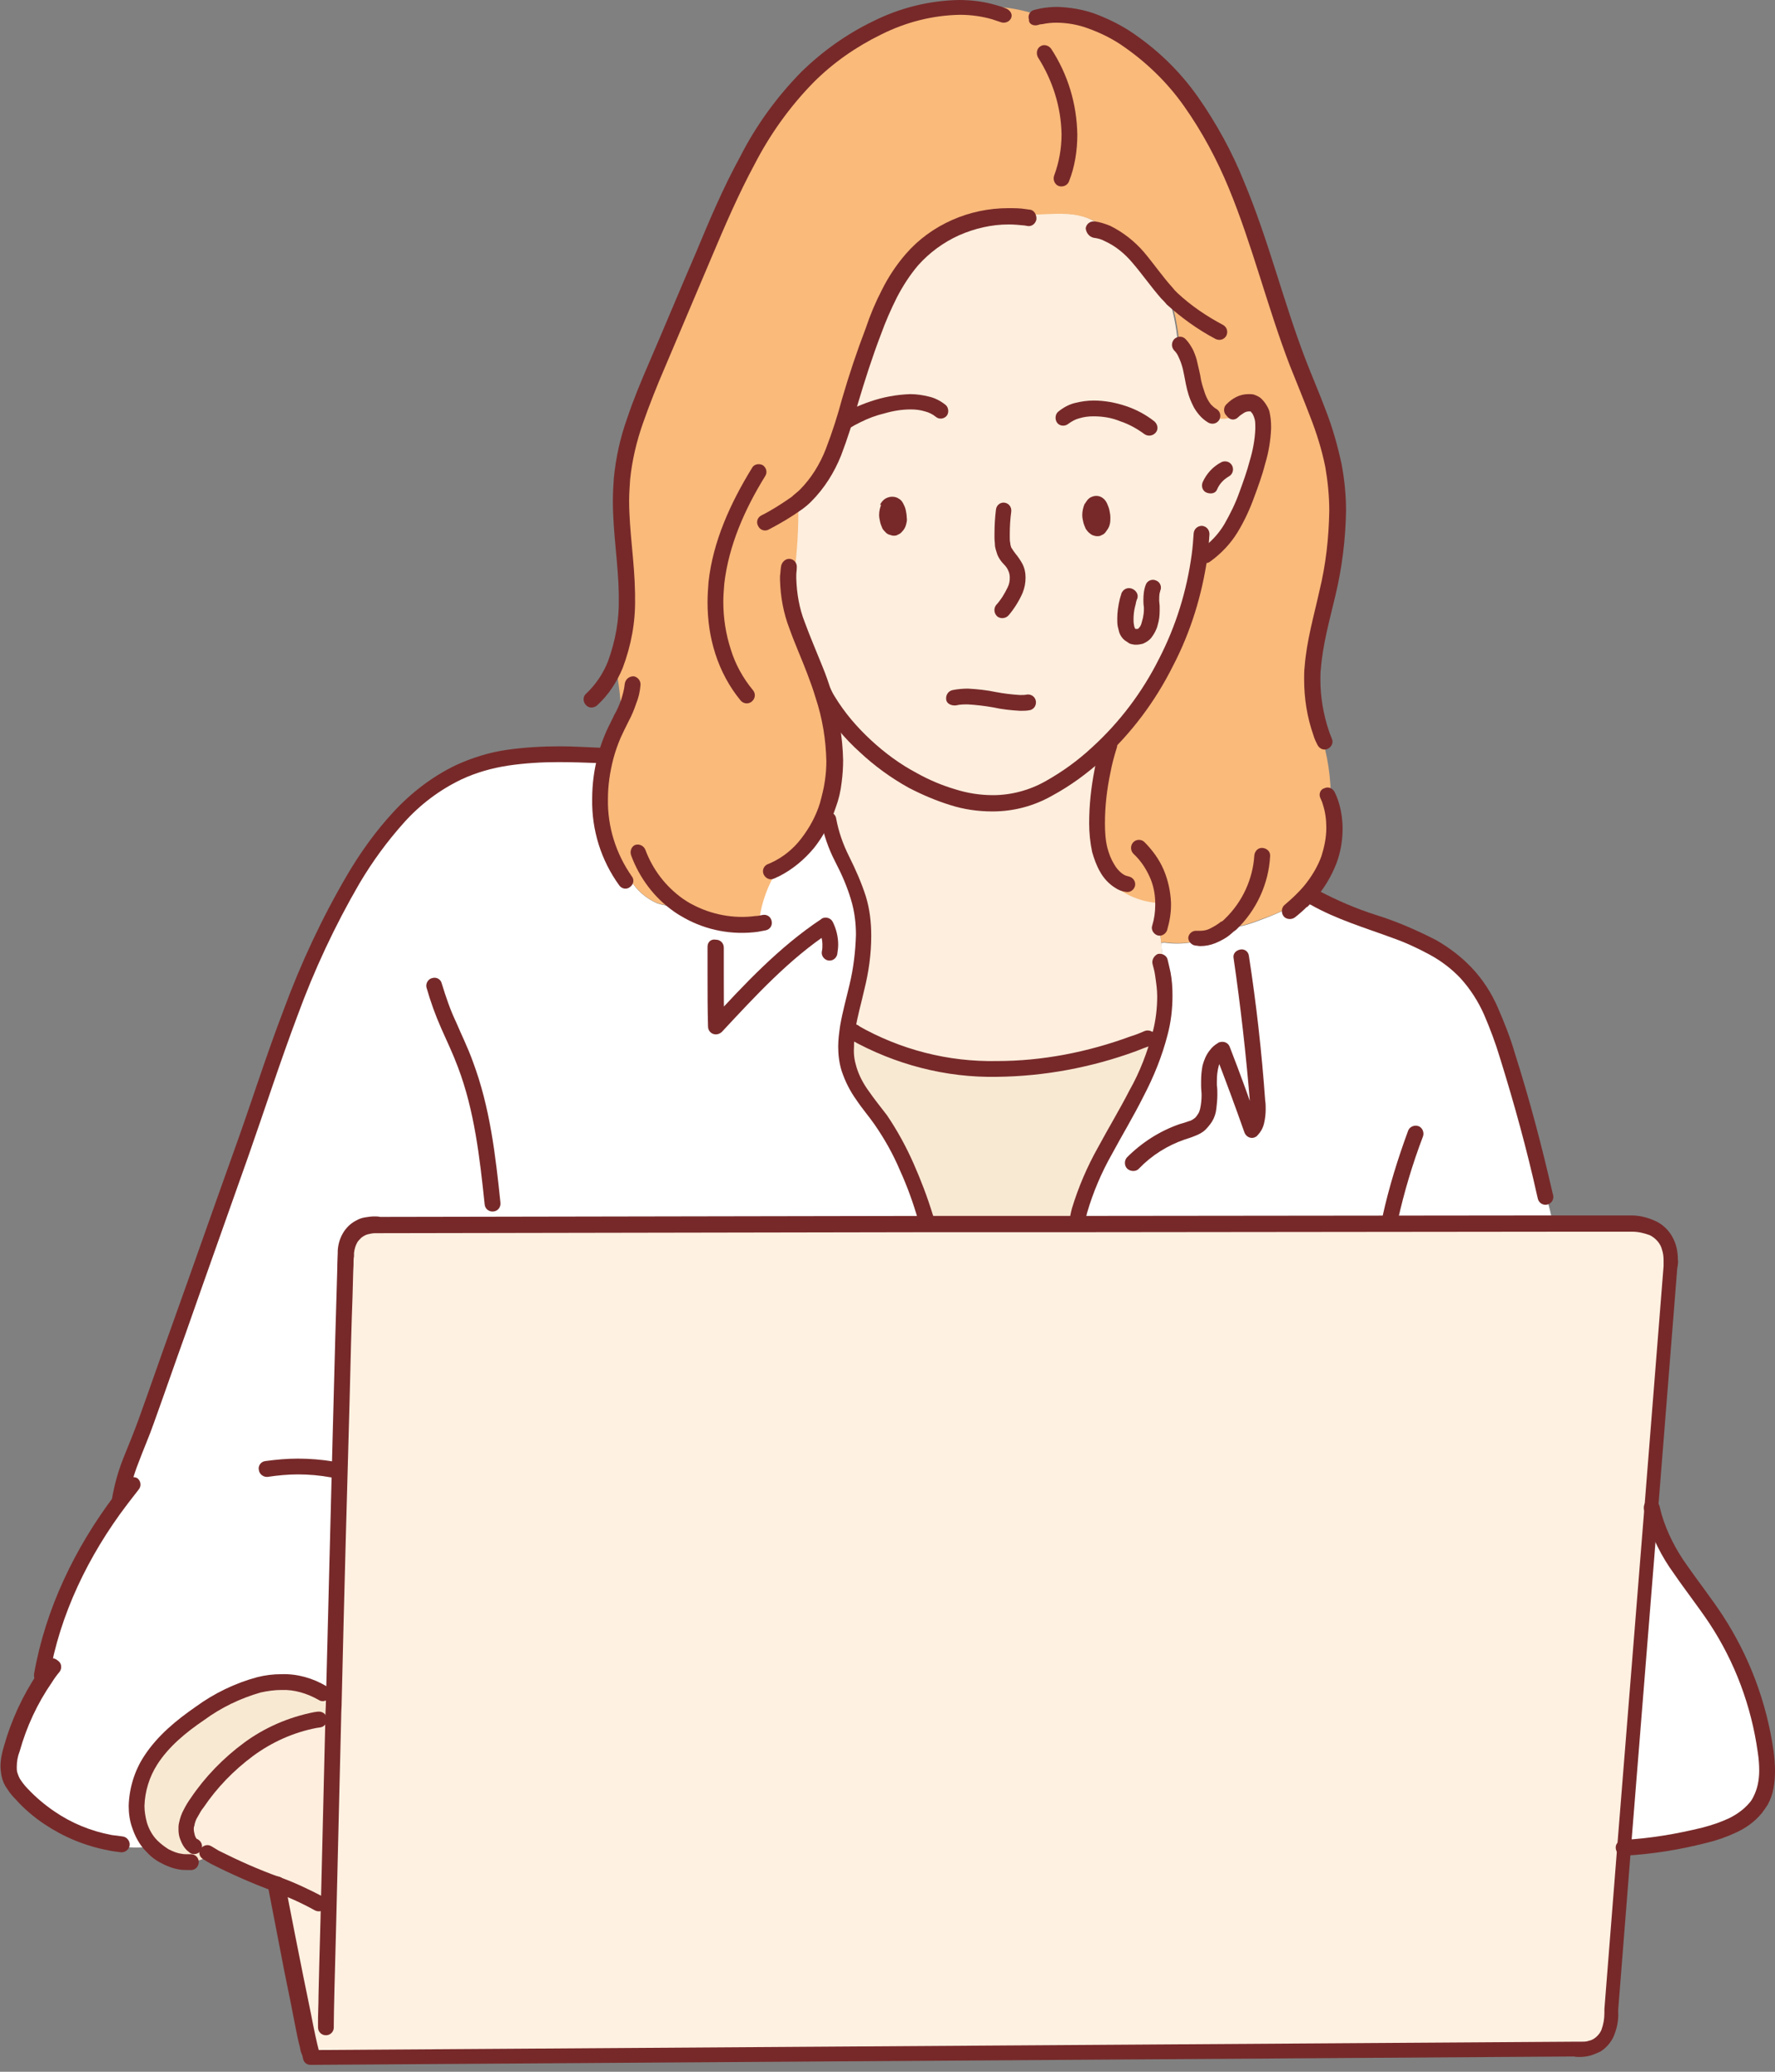 <?xml version="1.0" encoding="utf-8"?>
<!-- Generator: Adobe Illustrator 26.0.2, SVG Export Plug-In . SVG Version: 6.00 Build 0)  -->
<svg version="1.1" id="レイヤー_1" xmlns="http://www.w3.org/2000/svg" xmlns:xlink="http://www.w3.org/1999/xlink" x="0px"
	 y="0px" viewBox="0 0 360 420" style="enable-background:new 0 0 360 420;" xml:space="preserve">
<rect x="0" y="0" width="360" height="420" fill="#808080" stroke="none"/>
<style type="text/css">
	.st0{clip-path:url(#SVGID_00000135670041688750809210000002353711116273135254_);}
	.st1{fill:#FFFFFF;}
	.st2{fill:#FDEEDD;}
	.st3{fill:#F8E9D3;}
	.st4{fill:#F9BA7A;}
	.st5{fill:#FFF1E1;}
	.st6{fill:#772929;}
</style>
<g id="レイヤー_2_00000055705074569822403410000017298805617913083280_">
	<g id="レイヤー_1-2">
		<g>
			<defs>
				<rect id="SVGID_1_" y="0" width="360" height="490"/>
			</defs>
			<clipPath id="SVGID_00000116924794648515570880000013099698644751707562_">
				<use xlink:href="#SVGID_1_"  style="overflow:visible;"/>
			</clipPath>
			<g style="clip-path:url(#SVGID_00000116924794648515570880000013099698644751707562_);">
				<path class="st1" d="M356.1,366.5c-2.4,3-6.5,4.5-10.3,5.5c-5.4,1.4-10.8,2.2-16.4,2.6l0-0.1c0,0-0.1,0-0.1,0l5.5-68.6
					c0.2,0.5,0.4,0.9,0.7,1.4c2.2,7.8,8.1,14.1,12.6,21c5.3,8.1,8.7,17.2,10,26.8c0.5,3.4,0.6,7-1,10
					C356.8,365.5,356.5,366,356.1,366.5z"/>
				<path class="st1" d="M313.5,242.3L313.5,242.3c0.6,1.9,1.1,3.8,1.4,5.7v0.1l-95.4,0.1c0.1-0.8,0.1-1.7,0-2.5l-0.5-0.1
					c2.4-8.5,7.5-15.9,11.6-23.8c2.1-3.9,3.7-8,4.8-12.2c1-3.9,1.2-8,0.6-12c-0.1-2.2-0.3-4.3-0.5-6.4l0.6-0.1c3.4,0.5,6.8,0,10-1.3
					l-0.1-0.1c1-0.4,2-1,2.8-1.7c2.5,0.2,5-0.8,7.4-1.7c2.7-1,5.3-2.2,7.8-3.7l0,0c0.6-0.6,1.1-1.2,1.7-1.8c0.3,0.2,0.6,0.4,0.9,0.5
					c0.2,0.1,0.3,0.1,0.5,0.2l-0.3,0.6c10.1,5.7,22.9,6.8,30.8,15.3c4.3,4.6,6.5,10.7,8.4,16.7C308.8,223.3,311.3,232.8,313.5,242.3
					z"/>
				<path class="st2" d="M168.2,165.9c-0.2-0.9-0.3-1.7-0.3-2.6c0.5-1.5,0.9-3.1,1.1-4.8c0.6-6,0-12-2-17.7c0.3,0.4,0.6,0.8,0.9,1.1
					c3.7,6.4,10.8,12.7,17.2,16.1c9,4.8,18.4,6.8,27.6,1.7c3.6-2,6.9-4.4,9.9-7.1c0.3,1.2,0.6,2.4,1,3.5c-1.1,5.4-1.6,12-0.6,15.9
					c0.6,2.5,1.9,5.1,4,6.4l-0.8,1.1c2.8,2.2,6.3,3.4,9.8,3.4c0.1,1.7-0.2,3.5-0.7,5.1l-0.2,0c0.1,1,0.3,1.9,0.4,2.9
					c0.2,2.1,0.4,4.3,0.5,6.4c0.6,4,0.4,8.1-0.6,12l-1.6-0.2c-0.9,0.9-1.9,1.5-3.1,1.7c-0.2,0.1-0.6,0.2-0.6,0.4
					c-18.5,6.8-39.8,7.6-56.7-2.2l0,0c-0.5-0.4-0.9-0.8-1.3-1.2c0.4-2.7,1.2-5.5,1.9-8.1c1.4-5.9,2.1-12.2,0.4-18.1
					c-1.6-5.5-5.2-10.3-6.1-15.9L168.2,165.9z"/>
				<path class="st3" d="M172.2,216.5c-0.7-2.7-0.8-5.6-0.2-8.4c0.4,0.4,0.8,0.8,1.3,1.2l0,0c17,9.9,38.2,9,56.7,2.2
					c0-0.2,0.3-0.3,0.6-0.4c1.2-0.2,2.3-0.8,3.1-1.7l1.6,0.2c-1.1,4.2-2.7,8.3-4.8,12.2c-4.1,7.8-9.2,15.3-11.6,23.8l0.5,0.1
					c0,0.8,0,1.7,0,2.5l-30.7,0c-0.3-0.6-0.6-1.2-0.7-1.9l-0.4,0.1c-1.8-6.1-5.4-14.7-9.1-19.7C176.2,223.5,173.3,220.4,172.2,216.5
					z"/>
				<path class="st1" d="M168.1,166c0.8,5.6,4.5,10.4,6.1,15.9c1.7,5.8,1.1,12.1-0.4,18.1c-0.6,2.7-1.4,5.4-1.9,8.1
					c-0.6,2.8-0.5,5.7,0.2,8.4c1.2,3.9,4,7,6.5,10.3c3.7,5,7.3,13.6,9.1,19.7l0.4-0.1c0.2,0.6,0.4,1.3,0.7,1.9l-112,0.2
					c0,0-6-1-6.7,5.4c-0.2,1.7-1.4,48.9-2.4,91.1h0c-0.6-0.7-1.1-1.4-1.7-2l-0.5,0.4c-3.8-2.4-8.6-2.8-12.9-1.8
					c-4.3,1.2-8.4,3.1-12,5.8c-3.8,2.6-7.5,5.6-10,9.5s-3.7,8.8-2.3,13.2c0.5,1.6,1.4,3,2.5,4.2l-0.7,0.1c-2.7,0.3-5.4,0.1-8-0.5
					l0.1-0.3c-4.4-0.8-8.6-2.5-12.2-5.1c-2-1.4-3.9-3-5.6-4.8c-1.2-1.1-2.1-2.6-2.5-4.1c-0.3-1.7-0.1-3.5,0.5-5.2
					c1.5-5.1,3.7-10,6.7-14.4l-0.3-0.2c0,0,0-0.1,0-0.1l-0.2,0c2.2-12.8,8.1-25.1,16-35.5c0.8-5.3,3.6-11.1,5.4-16.1
					c2.2-6.1,4.3-12.2,6.5-18.3c4.2-12,8.5-24,12.8-35.9c6.7-18.8,12.3-38.3,22.7-55.5c5.3-8.8,12-17.4,21.4-21.7
					c8.8-4.1,19-3.9,28.7-3.4l0.9,0.2c-2.3,8.5-1.2,18.1,4,25.2l0.9-0.3c1.2,2.1,3.1,3.7,5.3,4.7c1.5,0.5,3,0.7,4.5,0.6l0.1-0.2
					c0.6,0.4,1.3,0.8,1.9,1.2c4.2,2.3,9.1,3.3,13.9,2.6c0-0.3,0-0.7,0.1-1c0.5-3.5,1.7-6.9,3.6-9.9c5.2-2.5,8.9-7.5,10.7-13
					c0,0.9,0.1,1.8,0.3,2.6L168.1,166z"/>
				<path class="st2" d="M163.3,100.3c5.2-4.9,7-12.3,9-19.2c1.4-4.8,3-9.5,4.7-14.2c1.9-5.1,4.2-10.3,7.8-14.4
					c5.8-6.4,14.4-9.6,23-8.6l0.1-0.5c3.2,0.1,6.4-0.4,9.5,0c2.8,0.3,5.7,1.6,7.3,3.9c2.4,1.1,4.5,2.8,6.2,4.8
					c2,2.3,3.8,4.9,5.8,7.2c1.2,3.4,1.9,6.9,2.2,10.5l0.3,0c1.8,2,2.2,4.9,2.8,7.6s1.5,5.6,3.8,6.9l0,0.1c1.5,0.6,3.3,0.4,4.6-0.5
					l-0.6-0.4c1.4-1.5,3.6-2.3,4.8-1.1s1.4,3.1,1.4,4.8c-0.1,4.1-1.9,9.4-3.4,13.2c-2,5.1-3.9,9-8.4,12.3l-1.1-0.1
					c-2.1,15.4-9.4,29.5-20.8,40.1c-3,2.7-6.3,5.1-9.9,7.1c-9.2,5.1-18.6,3.1-27.6-1.7c-6.4-3.4-13.5-9.7-17.2-16.1
					c-0.3-0.4-0.6-0.7-0.9-1.1c-0.5-1.7-1.1-3.3-1.8-5c-2.5-6.2-5.6-12.5-5.4-19.1l0.8,0c0.6-5,0.9-10,0.9-15
					C162.2,101.3,162.7,100.8,163.3,100.3z M222.7,107c1.1-0.9,0.9-3.1,0.3-4.3c-0.4-0.9-1.3-0.7-1.7,0.1c-0.5,1.2-0.4,2.5,0.1,3.6
					C221.8,106.9,222.3,107.3,222.7,107z M181.6,106.8c1.1-0.9,0.9-3,0.3-4.1c-0.4-0.9-1.3-0.7-1.7,0.1c-0.5,1.1-0.4,2.4,0.1,3.5
					C180.6,106.8,181.1,107.2,181.6,106.8z"/>
				<path class="st4" d="M137.6,183.6c-1.5,0.1-3.1-0.1-4.5-0.6c-2.2-1-4.1-2.7-5.3-4.7l-0.9,0.3c-5.2-7.1-6.3-16.6-4-25.2
					c0.4-1.6,1-3.1,1.6-4.6c0.5-1.1,1-2.2,1.6-3.3c-0.2-3.6-0.6-7.2-1.3-10.8c1.8-4.6,2.6-9.5,2.4-14.4c-0.2-7.8-1.7-15.5-1-23.3
					c0.8-8,3.9-15.6,7.1-23c3.1-7.4,6.3-14.9,9.5-22.3c5.4-12.9,11.1-26.1,21-36c9.4-9.4,25.1-16.9,37.8-13.2l0.3-1.1
					c3.2,0.1,6.3,0.8,9.3,1.9c5.8-1.1,11.8,1.1,16.8,4.3c10.7,6.8,17.8,18.2,22.7,29.9s7.9,24.2,12.4,36.1
					c2.7,6.9,5.9,13.6,7.3,20.9c1.6,8.5,0.7,17.3-1.2,25.7c-1.1,5.1-2.5,10.1-3,15.2c-0.3,4.5,0.2,9,1.7,13.2l-0.1,0
					c1.5,4.5,2.2,9.3,2.1,14c1.2,3.8,1.1,7.8-0.3,11.5c-0.9,2.4-2.2,4.7-3.9,6.6c-0.5,0.6-1.1,1.2-1.7,1.8l0,0
					c-2.5,1.5-5.1,2.8-7.8,3.7c-2.4,0.9-4.8,1.9-7.4,1.7c-0.9,0.7-1.8,1.3-2.8,1.7l0.1,0.1c-3.1,1.4-6.6,1.8-10,1.3l-0.6,0.1
					c-0.1-1-0.2-1.9-0.4-2.9l0.2,0c0.5-1.7,0.8-3.4,0.7-5.1c-3.6,0-7.1-1.2-9.8-3.4l0.8-1.1c-2.1-1.3-3.4-3.9-4-6.4
					c-1-3.9-0.5-10.6,0.6-15.9c-0.4-1.2-0.7-2.3-1-3.5c11.3-10.6,18.7-24.7,20.8-40.1l1.1,0.1c4.4-3.3,6.4-7.2,8.4-12.3
					c1.5-3.8,3.2-9.2,3.4-13.2c0.1-1.7-0.2-3.6-1.4-4.8s-3.4-0.4-4.8,1.1l0.6,0.4c-1.3,1-3.1,1.2-4.6,0.5l0-0.1
					c-2.4-1.4-3.3-4.2-3.8-6.9s-1-5.5-2.8-7.6l-0.3,0c-0.3-3.6-1-7.1-2.2-10.5c-2.1-2.3-3.8-4.9-5.8-7.2c-1.7-2-3.8-3.7-6.2-4.8
					c-1.6-2.3-4.5-3.5-7.3-3.9c-3.2-0.4-6.4,0.1-9.5,0l-0.1,0.5c-8.6-1.1-17.2,2.1-23,8.6c-3.6,4.1-5.9,9.3-7.8,14.4
					c-1.8,4.7-3.3,9.4-4.7,14.2c-2,6.9-3.8,14.3-9,19.2c-0.6,0.5-1.1,1-1.7,1.5c0.1,5-0.2,10.1-0.9,15l-0.8,0
					c-0.3,6.6,2.9,12.9,5.4,19.1c0.6,1.6,1.2,3.3,1.8,5c2,5.7,2.6,11.7,2,17.7c-0.2,1.6-0.6,3.2-1.1,4.8c-1.8,5.6-5.5,10.5-10.7,13
					c-1.9,3-3.1,6.4-3.6,9.9c-0.1,0.3-0.1,0.7-0.1,1c-4.8,0.6-9.6-0.3-13.9-2.6c-0.7-0.4-1.3-0.8-1.9-1.2L137.6,183.6z"/>
				<path class="st3" d="M65.9,342.8c0.6,0.7,1.1,1.4,1.7,2h0c0,1.1-0.1,2.1-0.1,3.1c-1.1,0.6-2.4,0.8-3.7,0.7
					c-9.8,1.8-18.3,8.5-23.9,16.7c-1,1.3-1.7,2.8-2.1,4.4c-0.3,1.5,0.1,3,1.1,4.1l-0.3,0.2c0.9,1.1,2,1.9,3.4,2.4
					c-1.6,1-3.6,1.3-5.5,0.8c-2.2-0.4-4.3-1.5-5.8-3.2c-1.1-1.2-2-2.6-2.5-4.2c-1.4-4.4-0.2-9.3,2.3-13.2s6.2-6.9,10-9.5
					c3.6-2.7,7.7-4.6,12-5.8c4.3-1,9.2-0.7,12.9,1.8L65.9,342.8z"/>
				<path class="st5" d="M334.8,305.8l-5.5,68.6l-2.6,32.9c0.3,9.4-7,8.1-7,8.1l-256.5,1.7c-1.2-3.8-6.4-31.2-7.2-35.2l0-0.1
					c3,1.1,5.9,2.5,8.7,4l0.2,1.9l1.8,1.7c0.3-11.3,0.6-25.9,1-41.3c0-1,0.1-2.1,0.1-3.1c1.1-42.3,2.3-89.5,2.4-91.1
					c0.7-6.4,6.7-5.4,6.7-5.4l112-0.2l30.7,0l95.4-0.1l16.1,0c9.4,0.3,7.7,8.7,7.7,8.7L334.8,305.8z"/>
				<path class="st2" d="M64.7,385.8c-2.8-1.5-5.7-2.8-8.7-4c-4.2-1.5-8.4-3.3-12.4-5.4l-0.3,0.6c-0.4-0.1-0.8-0.2-1.2-0.4
					c-1.3-0.5-2.5-1.4-3.4-2.4l0.3-0.2c-1-1.1-1.4-2.6-1.1-4.1c0.4-1.6,1.1-3.1,2.1-4.4c5.7-8.2,14.1-15,23.9-16.7
					c1.3,0.1,2.6-0.1,3.7-0.7c-0.4,15.5-0.7,30.1-1,41.3l-1.8-1.7L64.7,385.8z"/>
				<path class="st6" d="M180.2,102.8l1.4,0.7l0,0l0,0l-0.3-0.2l0.2,0.3c0,0,0.1-0.1,0.1-0.1l-0.3-0.2l0.2,0.3l-0.4-0.7v0.8
					c0.1,0,0.3,0,0.4-0.1l-0.4-0.7v-0.1l-0.5,0.7c0.2,0.1,0.3,0.2,0.5,0.2v-0.9l-0.5,0.7l0.3-0.5l-0.5,0.4c0,0,0.1,0.1,0.1,0.1
					l0.3-0.5l-0.5,0.4l0.2-0.2l-0.2,0.2l0,0l0.2-0.2l-0.2,0.2l0,0v0c0.1,0.2,0.2,0.4,0.2,0.6c0.1,0.3,0.1,0.5,0.1,0.8
					c0,0.2,0,0.4-0.1,0.6c0,0,0,0.1-0.1,0.1l0,0l0,0l0.5,0.7l-0.3-0.8c-0.1,0-0.2,0.1-0.2,0.1l0.5,0.7l-0.3-0.8l0.3,0.9v-1
					c-0.1,0-0.2,0-0.3,0.1l0.3,0.9v-0.1l0.3-0.9c-0.1,0-0.2-0.1-0.3-0.1v0.9l0.3-0.9l-0.2,0.5l0.4-0.4c-0.1,0-0.1-0.1-0.2-0.1
					l-0.2,0.5l0.4-0.4l-0.1,0.1l0.1-0.1l0,0l-0.1,0.1l0.1-0.1l0,0l0,0c-0.1-0.1-0.1-0.3-0.2-0.4c-0.1-0.2-0.1-0.4-0.1-0.7
					c0-0.3,0.1-0.6,0.2-0.9v0L180.2,102.8l-1.4-0.7c-0.3,0.7-0.5,1.5-0.5,2.3c0,0.5,0.1,0.9,0.2,1.4c0.1,0.5,0.3,0.9,0.5,1.4l0,0
					c0.2,0.3,0.5,0.6,0.8,0.9c0.2,0.1,0.4,0.3,0.6,0.3c0.3,0.1,0.6,0.2,0.8,0.2c0.2,0,0.5,0,0.7-0.1c0.2-0.1,0.4-0.2,0.6-0.3l0,0
					c0.3-0.2,0.5-0.5,0.7-0.7c0.3-0.4,0.5-0.8,0.6-1.3c0.1-0.4,0.2-0.8,0.1-1.3c0-0.5-0.1-1-0.2-1.5c-0.1-0.5-0.3-0.9-0.5-1.3v0
					c-0.2-0.4-0.5-0.8-0.9-1c-0.4-0.3-0.9-0.4-1.4-0.4c-0.5,0-1.1,0.2-1.5,0.5c-0.4,0.3-0.7,0.7-0.9,1.1v0L180.2,102.8z"/>
				<path class="st6" d="M221.4,102.8l1.4,0.7l0,0l0,0l-0.3-0.2l0.2,0.3c0,0,0.1-0.1,0.1-0.1l-0.3-0.2l0.2,0.3l-0.4-0.7v0.8
					c0.1,0,0.3,0,0.4-0.1l-0.4-0.7v-0.1l-0.5,0.7c0.2,0.1,0.3,0.2,0.5,0.2v-0.9l-0.5,0.7l0.3-0.5l-0.5,0.4c0,0,0.1,0.1,0.1,0.1
					l0.3-0.5l-0.5,0.4l0.2-0.1l-0.2,0.1l0,0l0.2-0.1l-0.2,0.1l0,0h0l0,0l0,0h0v0l0,0c0.1,0.2,0.2,0.4,0.2,0.7
					c0.1,0.3,0.1,0.5,0.1,0.8c0,0.2,0,0.4-0.1,0.6c0,0,0,0.1-0.1,0.1l0,0h0l0.5,0.7l-0.3-0.8c-0.1,0-0.2,0.1-0.2,0.1l0.5,0.7
					l-0.3-0.8l0.3,1v-1c-0.1,0-0.2,0-0.3,0.1l0.3,1v-0.1l0.4-0.9c-0.1,0-0.2-0.1-0.4-0.1v0.9l0.4-0.9l-0.2,0.5l0.4-0.4
					c-0.1,0-0.1-0.1-0.2-0.1l-0.2,0.5l0.4-0.4l-0.1,0.1l0.1-0.1l0,0l-0.1,0.1l0.1-0.1l0,0l0,0l0,0l0,0l0,0l0,0l0,0
					c-0.1-0.1-0.1-0.3-0.2-0.5c-0.1-0.2-0.1-0.5-0.1-0.7c0-0.3,0.1-0.7,0.2-1v0L221.4,102.8l-1.4-0.7c-0.3,0.7-0.5,1.5-0.5,2.3
					c0,0.5,0.1,1,0.2,1.4c0.1,0.5,0.3,0.9,0.5,1.4l0,0c0.2,0.3,0.5,0.7,0.8,0.9c0.2,0.2,0.4,0.3,0.6,0.4c0.3,0.1,0.6,0.2,0.9,0.2
					c0.2,0,0.5,0,0.7-0.1c0.2-0.1,0.4-0.2,0.6-0.3h0c0.3-0.2,0.5-0.5,0.7-0.8c0.3-0.4,0.5-0.8,0.6-1.3c0.1-0.4,0.1-0.8,0.1-1.3
					c0-0.5-0.1-1-0.2-1.5c-0.1-0.5-0.3-0.9-0.5-1.4l0,0c-0.2-0.4-0.5-0.8-0.8-1c-0.6-0.5-1.5-0.6-2.2-0.3c-0.4,0.1-0.7,0.4-0.9,0.6
					c-0.2,0.3-0.4,0.5-0.6,0.9v0L221.4,102.8z"/>
				<path class="st6" d="M202,103.3c-0.2,1.6-0.3,3.3-0.3,4.9c0,0.3,0,0.6,0,0.9v0c0,0.5,0.1,1,0.1,1.6c0.1,0.6,0.3,1.2,0.5,1.8l0,0
					c0.3,0.7,0.8,1.4,1.3,1.9c0.4,0.4,0.7,0.8,0.9,1.3l0,0c0.2,0.4,0.3,0.9,0.3,1.4c0,0.7-0.1,1.3-0.4,1.9c-0.6,1.3-1.4,2.6-2.4,3.7
					c-0.5,0.7-0.4,1.7,0.3,2.3c0.7,0.5,1.7,0.4,2.3-0.3c1.1-1.3,2.1-2.9,2.8-4.5c0.4-1,0.6-2,0.6-3.1c0-1-0.2-2-0.7-2.9l0,0
					c-0.4-0.7-0.8-1.3-1.3-1.9c-0.3-0.4-0.6-0.8-0.9-1.3l0,0c-0.1-0.3-0.2-0.6-0.2-0.9c-0.1-0.4-0.1-0.8-0.1-1.2l-1.6,0.1l1.6,0
					c0-0.3,0-0.5,0-0.8c0-1.5,0.1-3,0.3-4.5c0.1-0.9-0.5-1.7-1.4-1.8C202.9,101.8,202.1,102.4,202,103.3L202,103.3L202,103.3z"/>
				<path class="st6" d="M193.9,143c0.8-0.2,1.6-0.2,2.4-0.2c1.7,0.1,3.4,0.3,5.1,0.6c1.8,0.4,3.7,0.6,5.5,0.7c0.6,0,1.2,0,1.8-0.1
					c0.9-0.1,1.5-0.9,1.4-1.8s-0.9-1.5-1.8-1.4c-0.4,0.1-0.9,0.1-1.4,0.1c-1.7-0.1-3.3-0.3-4.9-0.6c-1.9-0.4-3.8-0.6-5.7-0.7
					c-1,0-2.1,0.1-3.1,0.3c-0.9,0.2-1.4,1-1.3,1.9S193,143.1,193.9,143L193.9,143z"/>
				<path class="st6" d="M172.2,86.9c0.7-0.5,1.5-0.9,2.3-1.3c1.6-0.8,3.2-1.4,4.9-1.8c1.7-0.5,3.5-0.8,5.3-0.8c1,0,1.9,0.1,2.9,0.4
					c0.8,0.2,1.6,0.6,2.2,1.1c0.7,0.6,1.7,0.4,2.2-0.2s0.4-1.7-0.2-2.2l0,0c-1-0.8-2.1-1.4-3.4-1.7c-1.2-0.3-2.5-0.5-3.8-0.5
					c-2.8,0.1-5.5,0.6-8.1,1.5c-1.2,0.4-2.4,0.9-3.5,1.4c-1,0.5-1.9,1-2.7,1.6c-0.7,0.5-0.9,1.5-0.4,2.2
					C170.5,87.2,171.5,87.4,172.2,86.9L172.2,86.9z"/>
				<path class="st6" d="M216.7,85.9c0.7-0.5,1.4-0.9,2.2-1.1c1-0.3,1.9-0.4,2.9-0.4c1.9,0,3.7,0.3,5.4,1c1.8,0.6,3.4,1.5,4.9,2.6
					c0.7,0.5,1.7,0.4,2.3-0.3s0.4-1.7-0.3-2.3l0,0c-1.8-1.4-3.7-2.4-5.8-3.1c-2.1-0.7-4.3-1.1-6.5-1.1c-1.3,0-2.6,0.2-3.8,0.5
					c-1.2,0.3-2.3,0.9-3.3,1.7c-0.7,0.5-0.8,1.6-0.3,2.3S216,86.5,216.7,85.9L216.7,85.9z"/>
				<path class="st6" d="M208.9,42.5c-0.3,0-0.6-0.1-0.8-0.1h0c-1.2-0.2-2.4-0.2-3.6-0.2c-3.9,0-7.8,0.8-11.4,2.4
					c-3.6,1.6-6.8,3.9-9.4,6.9l0,0c-1.9,2.2-3.5,4.6-4.8,7.2c-1.3,2.5-2.4,5.1-3.3,7.8l0,0c-1.8,4.7-3.4,9.5-4.8,14.3
					c-0.9,3.4-2,6.8-3.3,10.2c-1.2,3.1-3,6-5.3,8.3l0,0c-0.5,0.5-1.1,0.9-1.6,1.4l0,0c-2,1.4-4,2.7-6.2,3.8
					c-0.8,0.4-1.1,1.4-0.6,2.2c0.4,0.8,1.4,1.1,2.2,0.6c2.3-1.2,4.5-2.5,6.6-4l0,0c0.7-0.5,1.3-1,1.9-1.6l0,0
					c2.7-2.7,4.7-5.9,6.1-9.4c1.3-3.4,2.4-6.9,3.4-10.5c1.4-4.7,2.9-9.4,4.7-14.1l0,0c0.9-2.5,2-5,3.2-7.4c1.2-2.3,2.6-4.5,4.3-6.5
					l0,0c2.3-2.6,5.2-4.7,8.3-6.1c3.2-1.4,6.6-2.2,10.1-2.2c1,0,2.1,0.1,3.1,0.2h0c0.2,0,0.5,0.1,0.6,0.1c0.9,0.2,1.7-0.4,1.9-1.3
					C210.3,43.5,209.7,42.6,208.9,42.5L208.9,42.5L208.9,42.5z"/>
				<path class="st6" d="M221.8,48.2c0.8,0.1,1.6,0.3,2.3,0.7h0c2.2,1,4.1,2.6,5.6,4.4c1.9,2.2,3.7,4.8,5.8,7.2l0,0
					c0.4,0.4,0.8,0.8,1.1,1.2l0,0c3,2.7,6.3,5.1,9.9,7c0.8,0.4,1.7,0.2,2.2-0.6c0.4-0.8,0.2-1.7-0.6-2.2c-3.4-1.8-6.5-3.9-9.3-6.5
					l0,0c-0.4-0.4-0.7-0.7-1-1.1l0,0c-2-2.2-3.7-4.7-5.8-7.2c-1.9-2.2-4.2-4-6.8-5.3h0c-1-0.4-2.1-0.8-3.2-0.9
					c-0.9-0.1-1.7,0.5-1.8,1.4C220.3,47.2,220.9,48,221.8,48.2L221.8,48.2z"/>
				<path class="st6" d="M238.1,71c0.4,0.4,0.7,0.8,0.9,1.3c0.4,0.8,0.7,1.7,0.9,2.5c0.2,0.9,0.4,1.9,0.6,3v0
					c0.3,1.5,0.7,2.9,1.4,4.3c0.3,0.7,0.8,1.4,1.3,2c0.5,0.6,1.2,1.2,1.9,1.6c0.8,0.4,1.7,0.2,2.2-0.6c0.4-0.8,0.2-1.7-0.6-2.2
					c-0.4-0.2-0.8-0.6-1.1-0.9c-0.5-0.6-0.9-1.4-1.2-2.2c-0.3-0.9-0.6-1.8-0.8-2.7v0c-0.2-1.4-0.6-2.8-0.9-4.2
					c-0.2-0.7-0.5-1.5-0.8-2.1c-0.4-0.7-0.8-1.4-1.4-2c-0.6-0.7-1.6-0.7-2.3-0.1C237.6,69.3,237.5,70.3,238.1,71z"/>
				<path class="st6" d="M251.1,84.6c0.3-0.3,0.7-0.6,1.2-0.9c0.3-0.2,0.7-0.3,1-0.3c0.1,0,0.2,0,0.3,0c0.1,0,0.1,0,0.1,0.1
					c0.2,0.2,0.3,0.3,0.4,0.5c0.2,0.4,0.3,0.7,0.4,1.1c0.1,0.5,0.1,1,0.1,1.5c0,0.1,0,0.3,0,0.4l0,0c-0.1,2.2-0.5,4.3-1.1,6.3
					c-0.6,2.3-1.4,4.5-2.1,6.4c-0.8,2.3-1.9,4.5-3.1,6.6c-1.2,2-2.8,3.7-4.7,5c-0.7,0.5-0.9,1.5-0.3,2.2c0.5,0.7,1.5,0.9,2.2,0.3
					l0,0c2.2-1.6,4.1-3.6,5.5-5.9c1.4-2.3,2.5-4.7,3.4-7.2c0.7-1.9,1.6-4.3,2.2-6.7c0.7-2.3,1.1-4.7,1.2-7.1l0,0c0-0.2,0-0.4,0-0.5
					c0-0.9-0.1-1.9-0.3-2.8c-0.1-0.5-0.3-0.9-0.6-1.4c-0.3-0.5-0.6-0.9-1-1.3c-0.4-0.4-0.8-0.6-1.3-0.8c-0.4-0.2-0.9-0.2-1.4-0.2
					c-0.9,0-1.7,0.2-2.5,0.6c-0.8,0.4-1.4,0.9-2,1.5c-0.6,0.6-0.6,1.7,0.1,2.3C249.5,85.3,250.5,85.2,251.1,84.6L251.1,84.6
					L251.1,84.6z"/>
				<path class="st6" d="M152.5,94.9c-4.3,7-7.9,14.8-8.8,23.1c-0.1,1.3-0.2,2.7-0.2,4.1c0,3.6,0.5,7.1,1.6,10.5
					c1.1,3.4,2.8,6.6,5.1,9.4c0.6,0.7,1.6,0.8,2.3,0.2s0.8-1.6,0.2-2.3l0,0c-2-2.4-3.6-5.3-4.5-8.3c-1-3.1-1.5-6.3-1.5-9.6
					c0-1.2,0.1-2.5,0.2-3.7c0.9-7.7,4.1-15,8.3-21.8c0.5-0.8,0.2-1.7-0.5-2.2C153.9,93.9,152.9,94.1,152.5,94.9L152.5,94.9z"/>
				<path class="st6" d="M158.4,114.9c-0.1,0.6-0.1,1.2-0.2,1.9l0,0c0,0.3,0,0.5,0,0.8c0.1,3.4,0.7,6.7,1.9,9.8
					c1.1,3.1,2.5,6.2,3.6,9.1c0.6,1.6,1.2,3.2,1.7,4.9l0,0c1.4,4.2,2.1,8.5,2.2,12.9c0,1.3-0.1,2.7-0.3,4l0,0c-0.2,1.5-0.6,3-1,4.5
					v0c-0.8,2.6-2.1,5-3.8,7.2c-1.6,2.1-3.7,3.8-6.1,4.9l0,0c-0.2,0.1-0.5,0.2-0.7,0.3c-0.8,0.3-1.2,1.3-0.8,2.1s1.3,1.2,2.1,0.8
					c0.3-0.1,0.6-0.3,0.9-0.4l-0.7-1.4l0.7,1.4c2.8-1.4,5.2-3.4,7.2-5.8c1.9-2.4,3.4-5.2,4.4-8.2v0c0.6-1.6,1-3.3,1.2-5.1l0,0
					c0.2-1.5,0.3-3,0.3-4.5c-0.1-4.7-0.9-9.4-2.4-13.9l0,0c-0.5-1.7-1.1-3.4-1.8-5.1c-1.2-3-2.5-6-3.6-9c-1.1-2.8-1.6-5.8-1.7-8.8
					c0-0.2,0-0.5,0-0.7l0,0c0-0.5,0.1-1,0.1-1.5c0.1-0.9-0.5-1.7-1.4-1.8S158.5,114,158.4,114.9L158.4,114.9L158.4,114.9z"/>
				<path class="st6" d="M204,1.7c-0.7-0.3-1.4-0.5-2.1-0.7l-0.4,1.5h1.6v0c0-0.7-0.5-1.3-1.2-1.5c-2.4-0.7-4.9-1-7.4-1
					c-6,0.1-12,1.6-17.4,4.3c-5.4,2.6-10.3,6.1-14.6,10.3l0,0c-5,5.1-9.2,10.9-12.4,17.2c-3.4,6.2-6.2,12.8-8.9,19.3
					c-3.2,7.4-6.3,14.9-9.5,22.3c-1.6,3.7-3.2,7.5-4.5,11.4c-1.4,3.9-2.3,8-2.7,12.1l0,0c-0.1,1.5-0.2,3.1-0.2,4.6
					c0,6.5,1.1,12.8,1.2,18.9l0,0c0,0.3,0,0.6,0,0.9c0.1,4.4-0.7,8.7-2.2,12.8l0,0c-1,2.5-2.5,4.7-4.4,6.5c-0.7,0.6-0.7,1.6-0.1,2.3
					s1.6,0.7,2.3,0.1c2.3-2.1,4-4.7,5.2-7.6l0,0c1.7-4.5,2.6-9.3,2.5-14.1c0-0.3,0-0.7,0-1l0,0c-0.1-6.5-1.2-12.7-1.2-18.8
					c0-1.4,0.1-2.8,0.2-4.3l0,0c0.4-3.9,1.3-7.7,2.6-11.4c1.3-3.7,2.8-7.5,4.4-11.2c3.2-7.5,6.3-14.9,9.5-22.4
					c2.7-6.4,5.5-12.9,8.8-19c3.1-6,7.1-11.6,11.9-16.5l0,0c4-4,8.6-7.2,13.7-9.7c5-2.5,10.4-3.9,16-4c2.2,0,4.4,0.3,6.5,0.9
					l0.4-1.5h-1.6v0c0,0.7,0.5,1.4,1.2,1.5c0.6,0.2,1.2,0.4,1.8,0.6c0.8,0.3,1.8-0.1,2.1-0.9S204.8,2,204,1.7L204,1.7z"/>
				<path class="st6" d="M126.7,138.7c-0.1,1.1-0.4,2.1-0.7,3.1c-0.4,1.1-0.8,2.1-1.4,3.1l0,0c-0.5,1.1-1.1,2.2-1.6,3.3l0,0
					c-0.7,1.6-1.3,3.2-1.7,4.8v0c-0.8,2.9-1.2,6-1.2,9c-0.1,6.3,1.8,12.4,5.5,17.5c0.5,0.7,1.5,0.9,2.2,0.3c0.7-0.5,0.9-1.5,0.3-2.2
					l0,0c-3.2-4.6-4.9-10-4.8-15.6c0-2.8,0.4-5.5,1.1-8.2v0c0.4-1.5,0.9-2.9,1.5-4.3l0,0c0.5-1.1,1-2.1,1.6-3.3l0,0
					c0.6-1.1,1.1-2.3,1.5-3.5c0.5-1.2,0.8-2.5,0.9-3.8c0.1-0.9-0.6-1.7-1.4-1.8C127.5,137.1,126.8,137.8,126.7,138.7L126.7,138.7
					L126.7,138.7z"/>
				<path class="st6" d="M128,173.4c1.7,4.6,4.7,8.6,8.7,11.4c0.7,0.5,1.4,0.9,2.1,1.3l0,0c4.5,2.5,9.7,3.5,14.9,2.8l-0.2-1.6
					l0.2,1.6c0.6-0.1,1.1-0.2,1.6-0.3c0.9-0.2,1.4-1,1.2-1.9c-0.2-0.9-1-1.4-1.9-1.2c-0.5,0.1-0.9,0.2-1.4,0.2h0
					c-4.4,0.6-9-0.3-12.9-2.4l0,0c-0.6-0.3-1.2-0.7-1.8-1.1c-3.5-2.5-6.1-5.9-7.6-9.9c-0.3-0.8-1.2-1.3-2.1-1
					C128.1,171.6,127.7,172.5,128,173.4L128,173.4L128,173.4z"/>
				<path class="st6" d="M210.5,11.6c3,4.7,4.7,10.1,4.8,15.6c0,2.9-0.5,5.7-1.5,8.4c-0.3,0.8,0.1,1.8,0.9,2.1s1.8-0.1,2.1-0.9
					c1.2-3,1.7-6.3,1.7-9.5c-0.1-6.2-1.9-12.2-5.3-17.4c-0.5-0.7-1.5-1-2.2-0.5C210.3,9.8,210.1,10.8,210.5,11.6L210.5,11.6z"/>
				<path class="st6" d="M227.6,120c-0.1,0.2-0.2,0.3-0.2,0.5c-0.1,0.3-0.2,0.6-0.3,1c-0.3,1.3-0.5,2.6-0.5,3.9c0,0.5,0,1.1,0.1,1.6
					c0.1,0.4,0.2,0.8,0.3,1.2c0.2,0.6,0.6,1.2,1.1,1.6c0.3,0.2,0.6,0.4,0.9,0.6c0.3,0.2,0.7,0.2,1.1,0.3l0,0c0.1,0,0.3,0,0.4,0
					c0.4,0,0.9-0.1,1.3-0.2c0.7-0.3,1.3-0.7,1.7-1.2c0.6-0.8,1.1-1.7,1.3-2.6c0.3-1,0.4-1.9,0.4-2.9c0-0.3,0-0.6,0-0.8l0,0
					c0-0.5-0.1-0.9-0.1-1.2c0-0.5,0-1.1,0.1-1.6c0-0.1,0.1-0.2,0.1-0.3l0,0l0,0l-0.7-0.3l0.7,0.3c0,0,0-0.1,0-0.1l-0.7-0.3l0.7,0.3
					c0.4-0.8,0-1.8-0.8-2.1c-0.8-0.4-1.8,0-2.1,0.8c-0.4,1-0.5,2.1-0.5,3.1c0,0.4,0,0.9,0.1,1.5l0,0c0,0.2,0,0.4,0,0.6
					c0,0.5-0.1,1.1-0.2,1.6c-0.1,0.4-0.2,0.7-0.3,1.1c-0.1,0.4-0.3,0.7-0.6,1c-0.1,0.1-0.1,0.1-0.2,0.1c-0.1,0-0.1,0-0.2,0h-0.1l0,0
					c-0.1,0-0.1,0-0.1,0c0,0-0.1-0.1-0.1-0.1c-0.1-0.2-0.2-0.5-0.2-0.7c-0.1-0.4-0.1-0.8-0.1-1.2c0-0.8,0.1-1.7,0.3-2.5
					c0.1-0.4,0.2-0.7,0.2-0.9c0-0.1,0.1-0.2,0.1-0.3l0-0.1l0,0l-0.2-0.1l0.2,0.1l0,0l-0.2-0.1l0.2,0.1c0.5-0.8,0.2-1.7-0.6-2.2
					C229.1,119,228.1,119.2,227.6,120L227.6,120L227.6,120z"/>
				<path class="st6" d="M210.4,5.1c0.3-0.1,0.6-0.2,1-0.2l0,0c0.9-0.2,1.9-0.3,2.8-0.3c2.2,0,4.5,0.4,6.6,1.2
					c2.2,0.8,4.3,1.8,6.3,3.1c5.1,3.4,9.6,7.7,13.1,12.7c3.6,5.1,6.6,10.7,9,16.5l0,0c4.8,11.6,7.8,24,12.4,36l0,0
					c1.4,3.5,2.8,6.9,4.1,10.3c1.3,3.3,2.4,6.8,3.1,10.3c0.5,2.9,0.8,5.9,0.8,8.9c-0.1,5.5-0.7,10.9-2,16.2c-1.1,5-2.6,10.1-3,15.4
					l0,0c-0.1,0.8-0.1,1.6-0.1,2.5c0,3.9,0.6,7.7,1.9,11.4v0c0.2,0.7,0.5,1.3,0.8,1.9c0.4,0.8,1.3,1.2,2.1,0.8
					c0.8-0.4,1.2-1.3,0.8-2.1c-0.2-0.5-0.4-1-0.6-1.6v0c-1.1-3.3-1.7-6.8-1.7-10.3c0-0.8,0-1.5,0.1-2.3l0,0c0.4-5,1.8-9.9,3-15
					c1.3-5.5,2-11.2,2.1-16.9c0-3.2-0.3-6.3-0.9-9.5c-0.8-3.7-1.8-7.3-3.2-10.9c-1.3-3.5-2.8-6.9-4.1-10.3l0,0
					c-4.5-11.7-7.5-24.2-12.5-36.1l0,0c-2.4-6-5.6-11.8-9.3-17.1c-3.8-5.4-8.5-9.9-14-13.5c-2.2-1.4-4.5-2.5-6.9-3.4
					c-2.5-0.9-5-1.3-7.6-1.4c-1.1,0-2.3,0.1-3.4,0.3l0.3,1.6l-0.3-1.6c-0.4,0.1-0.9,0.2-1.3,0.3c-0.9,0.2-1.4,1.1-1.1,2
					C208.6,4.8,209.5,5.3,210.4,5.1L210.4,5.1z"/>
				<path class="st6" d="M267.8,161.8c0.2,0.4,0.4,0.9,0.5,1.3l0,0c0.5,1.5,0.7,3.1,0.7,4.7c0,2-0.4,3.9-1,5.8l0,0
					c-0.8,2.2-2.1,4.3-3.6,6.1v0c-0.5,0.6-1,1.1-1.6,1.7l0,0c-0.7,0.7-1.4,1.3-2.2,2c-0.7,0.5-0.8,1.6-0.3,2.3s1.6,0.8,2.3,0.3
					c0.9-0.7,1.7-1.4,2.5-2.2l-1.1-1.1l1.1,1.2c0.6-0.6,1.2-1.2,1.8-1.9v0c1.8-2.1,3.2-4.5,4.2-7.1l0,0c0.8-2.2,1.2-4.5,1.2-6.9
					c0-1.9-0.3-3.9-0.9-5.7l-1.5,0.5l1.5-0.5c-0.2-0.6-0.4-1.1-0.7-1.7c-0.4-0.8-1.3-1.2-2.1-0.8C267.8,160,267.4,161,267.8,161.8
					L267.8,161.8z"/>
				<path class="st6" d="M165.4,140.7c0.3,0.7,0.7,1.4,1.1,2.2l1.4-0.8l-1.4,0.8c2.1,3.6,4.8,6.8,7.9,9.6c3,2.8,6.3,5.2,9.9,7.2l0,0
					c2.7,1.4,5.5,2.6,8.4,3.5c2.8,0.9,5.7,1.3,8.6,1.3c4.3,0,8.4-1.1,12.1-3.2c3.7-2,7.1-4.5,10.2-7.3l0,0
					c5.9-5.4,10.7-11.8,14.3-19c3.6-6.9,5.9-14.4,7-22.1l-1.6-0.2l1.6,0.2c0.2-1.6,0.3-3.1,0.4-4.6c0-0.9-0.6-1.6-1.5-1.7
					c-0.9,0-1.6,0.6-1.7,1.5l0,0c-0.1,1.4-0.2,2.9-0.4,4.3v0c-1,7.4-3.2,14.5-6.6,21.1c-3.4,6.8-8,12.9-13.6,18l0,0
					c-2.9,2.7-6.1,5-9.5,6.9c-3.2,1.8-6.9,2.8-10.6,2.8c-2.6,0-5.2-0.4-7.7-1.2c-2.7-0.8-5.3-1.9-7.8-3.3l0,0
					c-3.4-1.8-6.5-4.1-9.3-6.7c-2.8-2.6-5.3-5.5-7.3-8.8l0,0c-0.4-0.6-0.7-1.3-1-1.9c-0.4-0.8-1.3-1.1-2.1-0.8
					S165,139.9,165.4,140.7L165.4,140.7z"/>
				<path class="st6" d="M246.9,99.1c0.5-1.1,1.3-1.9,2.3-2.5c0.8-0.4,1.1-1.4,0.7-2.2c-0.4-0.8-1.4-1.1-2.2-0.7
					c-1.7,0.9-3,2.3-3.8,4.1c-0.3,0.8,0,1.8,0.9,2.1S246.6,100,246.9,99.1L246.9,99.1z"/>
				<path class="st6" d="M223.4,150.4c-0.6,1.8-1.1,3.7-1.4,5.6l0,0c-0.7,3.6-1.1,7.2-1.1,10.9c0,1.9,0.2,3.9,0.6,5.8l0,0
					c0.4,1.4,0.9,2.8,1.6,4c0.7,1.3,1.8,2.5,3.1,3.3l0,0c0.6,0.4,1.3,0.7,2.1,0.8c0.9,0.2,1.7-0.4,1.9-1.2c0.2-0.9-0.4-1.7-1.2-1.9
					c-0.4-0.1-0.8-0.2-1.1-0.4l-0.8,1.4l0.8-1.4c-0.8-0.5-1.5-1.3-2-2.2c-0.6-1-1-2.1-1.3-3.2l0,0c-0.4-1.6-0.5-3.3-0.5-5
					c0-3.4,0.4-6.9,1.1-10.2l0,0c0.3-1.7,0.8-3.5,1.3-5.1c0.3-0.8-0.2-1.7-1-2C224.6,149.1,223.7,149.6,223.4,150.4L223.4,150.4z"/>
				<path class="st6" d="M229.9,173.1c1.4,1.3,2.4,2.8,3.2,4.5c0.8,1.7,1.2,3.6,1.2,5.5c0,0.1,0,0.3,0,0.4c0,1.4-0.2,2.8-0.6,4.1
					c-0.3,0.8,0.2,1.7,1,2c0.8,0.3,1.7-0.2,2-1c0.5-1.7,0.8-3.4,0.8-5.1c0-0.2,0-0.3,0-0.5c-0.1-2.3-0.6-4.6-1.5-6.7
					c-0.9-2.1-2.3-4-3.9-5.6c-0.6-0.6-1.7-0.6-2.3,0.1C229.2,171.5,229.3,172.5,229.9,173.1L229.9,173.1z"/>
				<path class="st6" d="M242.5,191.7c0.3,0,0.6,0.1,0.9,0.1c1.1,0,2.1-0.2,3.1-0.6h0c1.2-0.5,2.3-1.1,3.2-1.9l0,0
					c0.3-0.3,0.7-0.6,1-0.8l0,0c4.1-3.9,6.6-9.3,6.9-14.9c0.1-0.9-0.6-1.6-1.5-1.7c-0.9-0.1-1.6,0.6-1.7,1.5
					c-0.3,4.8-2.4,9.4-5.9,12.8l1.1,1.2l-1.1-1.2c-0.3,0.3-0.5,0.5-0.8,0.7l1,1.2l-1-1.3c-0.7,0.6-1.6,1.1-2.4,1.5h0
					c-0.6,0.3-1.3,0.4-2,0.4c-0.2,0-0.3,0-0.5,0c-0.9-0.1-1.7,0.5-1.8,1.4C241,190.8,241.6,191.6,242.5,191.7L242.5,191.7
					L242.5,191.7z"/>
				<path class="st6" d="M86.5,200.2c0.8,2.8,1.8,5.6,3,8.3c1.2,2.7,2.4,5.2,3.4,7.9c3.3,8.7,4.4,18.2,5.4,27.8
					c0.1,0.9,0.9,1.5,1.8,1.4c0.9-0.1,1.5-0.9,1.4-1.8c-1-9.5-2.1-19.3-5.6-28.6c-1-2.8-2.3-5.4-3.4-8c-1.2-2.5-2.1-5.2-2.9-7.8
					c-0.2-0.9-1.1-1.4-2-1.1C86.8,198.5,86.3,199.4,86.5,200.2L86.5,200.2z"/>
				<path class="st6" d="M122,151.6c-2.8-0.1-5.6-0.3-8.4-0.3c-3.6,0-7.2,0.2-10.7,0.7c-3.6,0.5-7.1,1.6-10.4,3.1l0,0
					c-4.8,2.3-9.1,5.6-12.7,9.5c-3.6,3.9-6.7,8.2-9.4,12.8c-5.1,8.7-9.4,17.9-12.9,27.4c-3.6,9.4-6.6,19-10,28.4
					c-4.3,12-8.5,24-12.8,36l0,0c-2.2,6.1-4.3,12.2-6.5,18.3l0,0c-0.9,2.5-2,5.2-3.1,7.9c-1.1,2.7-1.9,5.6-2.4,8.5v0l0,0.1
					c-0.1,0.9,0.5,1.7,1.4,1.8s1.7-0.5,1.8-1.4l0-0.1v0c0.5-2.7,1.2-5.3,2.2-7.8c1-2.7,2.2-5.4,3.1-8l0,0c2.2-6.1,4.3-12.2,6.5-18.3
					l0,0c4.2-12,8.5-24,12.7-35.9c3.3-9.4,6.4-19,9.9-28.3c3.4-9.3,7.6-18.3,12.6-26.9c2.6-4.4,5.6-8.5,9-12.3
					c3.3-3.7,7.3-6.7,11.7-8.8l0,0c3-1.4,6.2-2.3,9.5-2.8c3.4-0.5,6.8-0.7,10.2-0.7c2.7,0,5.5,0.1,8.2,0.2c0.9,0,1.6-0.6,1.7-1.5
					C123.6,152.4,122.9,151.6,122,151.6L122,151.6z"/>
				<path class="st6" d="M143.5,191.9c0,2,0,3.9,0,5.9c0,3.4,0,6.9,0.1,10.3c0,0.9,0.7,1.6,1.6,1.6c0.4,0,0.9-0.2,1.2-0.5
					c6.9-7.4,13.7-14.8,21.9-20.2l-0.9-1.3l-1.4,0.7c0.5,1,0.8,2.1,0.8,3.1c0,0.4,0,0.9-0.1,1.3c-0.2,0.9,0.4,1.7,1.2,1.9
					c0.9,0.2,1.7-0.4,1.9-1.2c0.1-0.7,0.2-1.3,0.2-2c0-1.6-0.4-3.2-1.1-4.6c-0.4-0.8-1.4-1.1-2.2-0.7c0,0-0.1,0.1-0.1,0.1
					c-8.6,5.7-15.7,13.3-22.5,20.7l1.2,1.1l1.6,0c-0.1-3.4-0.1-6.8-0.1-10.2c0-1.9,0-3.9,0-5.8c0-0.9-0.7-1.6-1.6-1.6
					C144.2,190.3,143.5,191,143.5,191.9L143.5,191.9L143.5,191.9z"/>
				<path class="st6" d="M166.5,166.2c0.5,2.9,1.5,5.8,2.9,8.5c1.3,2.5,2.4,5,3.2,7.7c0.7,2.3,1,4.7,1,7.1
					c-0.1,3.4-0.5,6.8-1.3,10.1l0,0c-0.6,2.6-1.4,5.4-1.9,8.3v0c-0.2,1.4-0.4,2.8-0.4,4.3c0,1.6,0.2,3.3,0.7,4.9l0,0
					c0.7,2.1,1.7,4.1,3,5.9c1.2,1.8,2.6,3.4,3.7,5c2,2.9,3.7,5.9,5.1,9.2c1.5,3.3,2.7,6.6,3.7,10.1l0,0c0,0,0,0.1,0.1,0.3
					c0.3,0.8,1.2,1.3,2,1c0.8-0.3,1.3-1.2,1-2l0,0c0,0,0-0.1-0.1-0.3l-1.5,0.5l1.5-0.5c-1.1-3.6-2.4-7-3.9-10.4
					c-1.5-3.4-3.3-6.7-5.4-9.8c-1.3-1.7-2.6-3.3-3.7-4.9c-1.1-1.5-2-3.2-2.5-4.9l0,0c-0.4-1.3-0.6-2.6-0.5-4c0-1.3,0.1-2.5,0.3-3.7
					v0c0.4-2.6,1.2-5.3,1.8-8l0,0c0.9-3.6,1.4-7.2,1.4-10.9c0-2.7-0.3-5.4-1.1-8c-0.9-2.8-2.1-5.5-3.4-8.1c-1.2-2.4-2.1-4.9-2.6-7.6
					c-0.1-0.9-0.9-1.5-1.8-1.3S166.3,165.3,166.5,166.2L166.5,166.2z"/>
				<path class="st6" d="M233.8,195.6c0.2,0.7,0.4,1.5,0.5,2.3v0c0.2,1.4,0.4,2.7,0.4,4.1c0,2.4-0.3,4.9-0.9,7.2l0,0
					c-1.1,4.1-2.6,8.1-4.7,11.8c-2,3.9-4.3,7.7-6.4,11.6c-2.2,3.9-4,8.1-5.3,12.4l0,0c-0.1,0.4-0.2,0.8-0.3,1.3
					c-0.2,0.9,0.3,1.7,1.2,1.9c0.9,0.2,1.7-0.3,1.9-1.2l0,0c0.1-0.4,0.2-0.8,0.3-1.2l0,0c1.2-4.1,2.9-8.1,5-11.8
					c2.1-3.9,4.4-7.7,6.4-11.7c2.1-4,3.8-8.2,4.9-12.5l0,0c0.7-2.6,1-5.3,1-8c0-1.6-0.1-3.1-0.4-4.7v0c-0.2-0.9-0.4-1.8-0.6-2.6
					c-0.2-0.8-1.1-1.3-2-1.1C234,193.8,233.5,194.7,233.8,195.6L233.8,195.6z"/>
				<path class="st6" d="M231,236.9c2.6-2.7,5.8-4.7,9.3-5.9h0c0.6-0.2,1.3-0.4,2-0.7c0.8-0.3,1.6-0.7,2.2-1.3
					c0.5-0.5,0.9-1,1.3-1.6c0.5-0.8,0.8-1.7,0.9-2.7c0.1-0.9,0.2-1.8,0.2-2.7c0-0.7,0-1.4-0.1-2v0c0-0.3,0-0.6,0-0.8
					c0-1.1,0.1-2.1,0.4-3.2c0.1-0.4,0.3-0.8,0.6-1.1c0.2-0.3,0.5-0.5,0.8-0.7l-0.7-1.4l-1.5,0.6c2.1,5.4,4.1,10.8,6,16.2
					c0.3,0.8,1.2,1.3,2,1c0.2-0.1,0.5-0.2,0.6-0.4c0.7-0.7,1.2-1.6,1.4-2.6c0.2-0.9,0.3-1.8,0.3-2.7c0-0.6,0-1.2-0.1-1.8l0,0
					c-0.7-9.8-1.8-19.6-3.3-29.3c-0.1-0.9-0.9-1.5-1.8-1.3s-1.5,0.9-1.3,1.8c1.4,9.6,2.5,19.3,3.3,29l0,0c0,0.5,0.1,1.1,0.1,1.6
					c0,0.6-0.1,1.3-0.2,1.9c-0.1,0.5-0.3,0.9-0.7,1.2l1.2,1.1l1.5-0.5c-1.9-5.5-3.9-11-6-16.4c-0.3-0.8-1.2-1.2-2.1-0.9
					c-0.1,0-0.1,0-0.2,0.1c-0.7,0.4-1.3,0.9-1.8,1.6c-0.7,0.9-1.1,1.9-1.4,3c-0.2,1-0.3,2.1-0.3,3.2c0,0.3,0,0.7,0,1v0
					c0,0.6,0.1,1.2,0.1,1.8c0,0.9-0.1,1.9-0.3,2.8c-0.1,0.4-0.2,0.7-0.4,1c-0.2,0.3-0.4,0.6-0.6,0.8c-0.4,0.3-0.8,0.6-1.3,0.7
					c-0.5,0.2-1.2,0.4-1.9,0.6h0c-4,1.4-7.6,3.7-10.6,6.7c-0.6,0.6-0.6,1.7,0,2.3S230.4,237.6,231,236.9L231,236.9L231,236.9z"/>
				<path class="st6" d="M265.8,183.4L265.8,183.4l0.5-0.8l-0.6,0.8C265.7,183.3,265.8,183.4,265.8,183.4l0.5-0.8l-0.6,0.8
					C265.7,183.4,265.8,183.4,265.8,183.4c5.3,3,11.1,4.7,16.5,6.7c2.6,0.9,5.2,2.1,7.6,3.4c2.4,1.3,4.5,2.9,6.3,4.8l0,0
					c2,2.2,3.6,4.7,4.8,7.4c1.2,2.8,2.3,5.7,3.2,8.7l0,0c2.9,9.3,5.5,18.7,7.6,28.2l1.6-0.4l-1.6,0.3c0,0.2,0.1,0.4,0.1,0.5
					c0.2,0.9,1.1,1.4,1.9,1.2c0.9-0.2,1.4-1.1,1.2-1.9l0,0c0-0.1,0-0.2-0.1-0.3l0-0.1c-2.2-9.6-4.7-19.1-7.7-28.5l0,0
					c-0.9-3.1-2.1-6.1-3.4-9.1c-1.3-3-3.1-5.8-5.4-8.2l0,0c-2.1-2.2-4.5-4-7.1-5.5c-3.9-2-8-3.8-12.2-5.1c-4.1-1.3-8-3-11.8-5
					l-0.8,1.4l1-1.3c-0.1-0.1-0.2-0.2-0.4-0.2c-0.8-0.4-1.8-0.1-2.2,0.7S265,183,265.8,183.4L265.8,183.4L265.8,183.4z"/>
				<path class="st6" d="M283.5,247.4c1.3-5.8,3-11.5,5.1-17c0.3-0.8-0.1-1.8-0.9-2.1c-0.8-0.3-1.8,0.1-2.1,0.9
					c-2.1,5.7-3.9,11.5-5.2,17.4c-0.2,0.9,0.3,1.7,1.2,1.9C282.4,248.8,283.3,248.2,283.5,247.4L283.5,247.4L283.5,247.4z"/>
				<path class="st6" d="M25.7,300c-0.9,1-1.7,2.1-2.5,3.2l0,0c-8,10.6-14,23-16.3,36.2c-0.1,0.9,0.4,1.7,1.3,1.8
					c0.9,0.1,1.7-0.4,1.8-1.3c2.1-12.5,7.9-24.5,15.7-34.8l0,0c0.8-1,1.6-2.1,2.4-3.1c0.6-0.7,0.5-1.7-0.2-2.3
					C27.3,299.3,26.3,299.4,25.7,300L25.7,300z"/>
				<path class="st6" d="M9.3,336.7c-0.6,0.8-1.2,1.6-1.7,2.4L9,340l-1.3-0.9c-3.1,4.6-5.4,9.6-6.9,14.9c-0.4,1.3-0.7,2.7-0.7,4.1
					c0,0.6,0.1,1.3,0.2,1.9c0.2,1,0.6,1.9,1.2,2.7c0.5,0.8,1.1,1.5,1.7,2.1l0,0c1.7,1.9,3.7,3.6,5.8,5l0,0c3.9,2.6,8.2,4.4,12.9,5.3
					l0.3-1.6l-0.3,1.6c0.9,0.2,1.8,0.3,2.6,0.4c0.9,0.1,1.7-0.6,1.8-1.4c0.1-0.9-0.6-1.7-1.4-1.8l0,0c-0.8-0.1-1.6-0.2-2.3-0.3h0
					c-4.2-0.8-8.1-2.4-11.6-4.8h0c-1.9-1.3-3.7-2.8-5.3-4.5l0,0c-0.5-0.5-1-1.1-1.4-1.7c-0.4-0.5-0.6-1.1-0.8-1.7
					c-0.1-0.4-0.1-0.7-0.1-1.1c0-1.1,0.2-2.2,0.6-3.2c1.4-5,3.6-9.7,6.5-13.9l0,0c0.5-0.8,1-1.5,1.6-2.2c0.5-0.7,0.4-1.7-0.3-2.2
					C10.9,335.9,9.8,336,9.3,336.7L9.3,336.7L9.3,336.7z"/>
				<path class="st6" d="M66.3,341.9c-2.8-1.7-6-2.6-9.2-2.5c-1.7,0-3.3,0.2-4.9,0.6c-4.5,1.2-8.8,3.3-12.5,6l0,0
					c-3.9,2.7-7.7,5.8-10.4,9.9l0,0c-2,3-3.1,6.6-3.2,10.2c0,1.5,0.2,3,0.7,4.4l0,0c0.6,1.8,1.5,3.5,2.8,4.8l0,0
					c0.9,1,1.9,1.8,3.1,2.4c1.1,0.6,2.4,1.1,3.7,1.3h0c0.5,0.1,1.1,0.1,1.6,0.1c0.3,0,0.6,0,0.9,0c0.9-0.1,1.5-0.9,1.4-1.8
					c-0.1-0.9-0.9-1.5-1.8-1.4c-0.2,0-0.4,0-0.6,0c-0.4,0-0.7,0-1.1-0.1h0c-0.9-0.1-1.8-0.5-2.6-0.9c-0.8-0.5-1.6-1.1-2.3-1.8l0,0
					c-1-1-1.7-2.3-2.1-3.6l0,0c-0.3-1.1-0.5-2.3-0.5-3.4c0.1-3,1-5.9,2.6-8.4l0,0c2.3-3.6,5.8-6.5,9.5-9l0,0
					c3.4-2.5,7.3-4.4,11.5-5.6c1.4-0.3,2.8-0.5,4.2-0.5c2.6-0.1,5.2,0.7,7.5,2c0.7,0.5,1.7,0.3,2.2-0.5
					C67.3,343.4,67.1,342.4,66.3,341.9L66.3,341.9L66.3,341.9z"/>
				<path class="st6" d="M40.3,373c-0.1-0.1-0.2-0.1-0.3-0.2l-1.1,1.2l1.1-1.1c-0.2-0.2-0.4-0.5-0.5-0.9c-0.1-0.4-0.2-0.8-0.2-1.2
					c0-0.2,0-0.4,0.1-0.6v0c0.1-0.6,0.3-1.3,0.7-1.9c0.4-0.7,0.7-1.3,1.2-1.9l0,0c2.7-4,6.1-7.5,10-10.4c3.8-2.8,8.2-4.8,12.9-5.7
					l-0.3-1.6l0.2,1.6c0.3,0,0.6-0.1,0.8-0.1c0.9-0.1,1.5-0.9,1.4-1.8c-0.1-0.9-0.9-1.5-1.8-1.4c-0.3,0-0.6,0.1-0.8,0.1l0,0
					c-5.1,1-10,3.1-14.2,6.2c-4.2,3.1-7.9,6.9-10.8,11.2l0,0c-0.5,0.7-1,1.5-1.4,2.3c-0.5,0.9-0.8,1.8-1,2.8v0
					c-0.1,0.4-0.1,0.8-0.1,1.2c0,0.8,0.1,1.5,0.4,2.2c0.3,0.8,0.7,1.5,1.2,2l0.1,0.1c0.2,0.2,0.4,0.3,0.6,0.5
					c0.7,0.5,1.7,0.3,2.2-0.4C41.2,374.5,41,373.5,40.3,373L40.3,373L40.3,373z"/>
				<path class="st6" d="M41.2,376.9c0.5,0.3,1.1,0.7,1.7,1l0.8-1.4l-0.8,1.4c4.1,2.1,8.3,3.9,12.5,5.5c2.9,1.1,5.8,2.4,8.5,3.9
					c0.8,0.4,1.8,0.1,2.2-0.6c0.4-0.8,0.1-1.8-0.6-2.2l0,0c-2.9-1.5-5.8-2.9-8.9-4c-4.2-1.5-8.2-3.3-12.2-5.3l0,0
					c-0.5-0.3-1-0.6-1.5-0.9c-0.8-0.5-1.7-0.2-2.2,0.5C40.2,375.5,40.4,376.4,41.2,376.9z"/>
				<path class="st6" d="M54.3,299.4c2-0.3,4.1-0.5,6.1-0.5c2.3,0,4.5,0.2,6.7,0.6c0.9,0.2,1.7-0.4,1.9-1.3c0.2-0.9-0.4-1.7-1.3-1.9
					l0,0c-2.4-0.4-4.9-0.6-7.3-0.6c-2.2,0-4.4,0.2-6.6,0.5c-0.9,0.1-1.5,1-1.3,1.8C52.6,298.9,53.5,299.5,54.3,299.4L54.3,299.4
					L54.3,299.4z"/>
				<path class="st6" d="M54.3,382.2c0.4,2,1.9,9.8,3.4,17.6c0.8,3.9,1.6,7.8,2.2,11c0.3,1.6,0.6,3,0.9,4.1c0.1,0.6,0.2,1.1,0.4,1.5
					s0.2,0.8,0.3,1.1c0.2,0.7,0.8,1.1,1.5,1.1l256.5-1.7l0-1.6l-0.3,1.6c0.4,0.1,0.8,0.1,1.2,0.1c0.7,0,1.5-0.1,2.2-0.3
					c0.7-0.2,1.3-0.5,2-0.8c1.1-0.7,2-1.7,2.6-2.9c0.7-1.6,1.1-3.3,1-5.1c0-0.2,0-0.4,0-0.7l-1.6,0.1l1.6,0.1l2.6-32.9l5.5-68.6
					l3.9-49.1l-1.6-0.1l1.6,0.3c0.1-0.6,0.2-1.2,0.1-1.7c0-0.8-0.1-1.7-0.3-2.5c-0.2-0.8-0.5-1.5-0.9-2.2c-0.7-1.2-1.7-2.2-3-2.9
					c-1.6-0.8-3.4-1.3-5.2-1.3H331l-16.1,0l-95.4,0.1l-30.7,0l-112,0.2v1.6l0.3-1.6c-0.4-0.1-0.8-0.1-1.2-0.1
					c-0.6,0-1.3,0.1-1.9,0.2c-0.6,0.1-1.2,0.3-1.7,0.6c-1,0.5-1.8,1.2-2.5,2.2c-0.8,1.2-1.2,2.5-1.3,3.9l0,0c0,0.1,0,0.2,0,0.4
					c0,0.6-0.1,1.8-0.1,3.5C68,269.7,67,309,66.1,344.9v0c0,1-0.1,2.1-0.1,3.1v0c-0.4,15.5-0.7,30.1-1,41.3l0,0
					c-0.2,6.3-0.3,11.6-0.4,15.3c0,1.9-0.1,3.4-0.1,4.5c0,0.5,0,1,0,1.3s0,0.5,0,0.6c0,0.9,0.7,1.6,1.6,1.6c0.9,0,1.6-0.7,1.6-1.6
					c0-0.1,0-0.3,0-0.6c0-2.2,0.2-10.1,0.5-21.1l0,0c0.3-11.3,0.6-25.9,1-41.3v0c0-1,0.1-2.1,0.1-3.1v0c0.5-21.1,1.1-43.5,1.6-60.8
					c0.2-8.6,0.4-16,0.6-21.3c0.1-2.7,0.1-4.8,0.2-6.3c0-0.8,0-1.4,0.1-1.8c0-0.2,0-0.4,0-0.5c0-0.1,0-0.1,0-0.2v0v0l-0.1,0l0.1,0
					l0,0l-0.1,0l0.1,0l0,0c0.1-0.8,0.3-1.5,0.7-2.2c0.2-0.3,0.5-0.6,0.8-0.9c0.4-0.3,0.9-0.6,1.4-0.7c0.4-0.1,0.9-0.2,1.4-0.2
					c0.2,0,0.4,0,0.5,0c0.1,0,0.1,0,0.1,0h0l0.1-0.6l-0.1,0.6h0l0.1-0.6l-0.1,0.6c0.1,0,0.2,0,0.3,0l112-0.2l30.7,0l95.4-0.1l16.1,0
					v-1.6l-0.1,1.6c1.2,0,2.4,0.3,3.5,0.7c1.2,0.6,2.2,1.7,2.5,3c0.2,0.6,0.3,1.3,0.3,2c0,0.3,0,0.6,0,0.9c0,0.1,0,0.2,0,0.2l0,0
					l0,0l0.8,0.2l-0.8-0.2v0l0.8,0.2l-0.8-0.2c0,0.1,0,0.1,0,0.2l-3.9,49.1l-5.5,68.6l-2.6,32.9c0,0.1,0,0.1,0,0.2
					c0,0.2,0,0.4,0,0.6c0,1.2-0.2,2.3-0.6,3.4c-0.2,0.5-0.5,0.9-0.9,1.3c-0.4,0.4-1,0.8-1.6,0.9c-0.5,0.2-1,0.2-1.5,0.2
					c-0.2,0-0.3,0-0.5,0l-0.1,0h0l-0.1,0.6l0.1-0.6h0l-0.1,0.6l0.1-0.6c-0.1,0-0.2,0-0.3,0l-256.5,1.7l0,1.6l1.5-0.5
					c-0.1-0.2-0.1-0.5-0.2-0.9c-0.4-1.5-1-4.2-1.6-7.4c-2-9.6-4.8-24-5.3-26.7c-0.2-0.9-1-1.4-1.9-1.3S54.2,381.4,54.3,382.2
					L54.3,382.2z"/>
				<path class="st6" d="M333.4,305.9c0.1,0.6,0.3,1.2,0.4,1.8l0,0c1.3,4,3.2,7.9,5.7,11.3c2.4,3.5,5,6.8,7.2,10.1
					c5.2,7.9,8.5,16.8,9.8,26.1l0,0c0.2,1.3,0.3,2.5,0.3,3.8c0,0.9-0.1,1.9-0.3,2.8c-0.2,0.9-0.5,1.7-0.9,2.5l1.4,0.8l-1.4-0.8
					c-0.2,0.4-0.5,0.9-0.8,1.2l0,0c-1.1,1.3-2.5,2.3-4.1,3.1c-1.7,0.8-3.5,1.4-5.4,1.9l0,0c-5.3,1.3-10.6,2.2-16.1,2.5
					c-0.9,0.1-1.6,0.8-1.5,1.7c0.1,0.9,0.8,1.6,1.7,1.5l0,0c5.6-0.3,11.2-1.2,16.7-2.6l0,0c2.1-0.5,4.1-1.2,6-2.1
					c2-0.9,3.8-2.2,5.2-3.9l0,0c0.4-0.5,0.8-1.1,1.2-1.7l0,0c0.6-1.1,1-2.2,1.2-3.4c0.2-1.1,0.3-2.3,0.3-3.4c0-1.4-0.1-2.8-0.3-4.2
					l0,0c-1.4-9.8-4.9-19.1-10.3-27.4c-2.3-3.5-4.9-6.8-7.2-10.1c-2.3-3.2-4.1-6.7-5.2-10.4l0,0c-0.1-0.5-0.3-1.1-0.4-1.6
					c-0.2-0.9-1-1.4-1.9-1.2C333.8,304.1,333.3,305,333.4,305.9L333.4,305.9L333.4,305.9z"/>
				<path class="st6" d="M172.4,210.7c9.1,5.1,19.4,7.8,29.8,7.6c9.6-0.1,19.2-1.9,28.2-5.2l0,0c1-0.4,2-0.8,3-1.1
					c0.8-0.3,1.2-1.3,0.9-2.1s-1.3-1.2-2.1-0.9c-0.9,0.4-1.9,0.8-2.9,1.1l0,0c-8.7,3.2-17.9,5-27.1,5c-9.9,0.2-19.6-2.3-28.2-7.2
					c-0.8-0.4-1.7-0.2-2.2,0.6S171.6,210.2,172.4,210.7L172.4,210.7L172.4,210.7z"/>
				<path class="st6" d="M172.5,210.7L172.5,210.7c0.9,0.3,1.8-0.1,2.1-0.9c0.3-0.8-0.1-1.8-0.9-2.1l0,0l-0.1,0
					c-0.8-0.3-1.8,0.1-2.1,0.9S171.7,210.4,172.5,210.7"/>
				<path class="st6" d="M172.2,210.5L172.2,210.5c0.7,0.6,1.8,0.4,2.3-0.3s0.4-1.7-0.3-2.2l0,0c-0.7-0.5-1.7-0.4-2.2,0.3
					C171.4,209,171.5,210,172.2,210.5"/>
			</g>
		</g>
	</g>
</g>
</svg>
